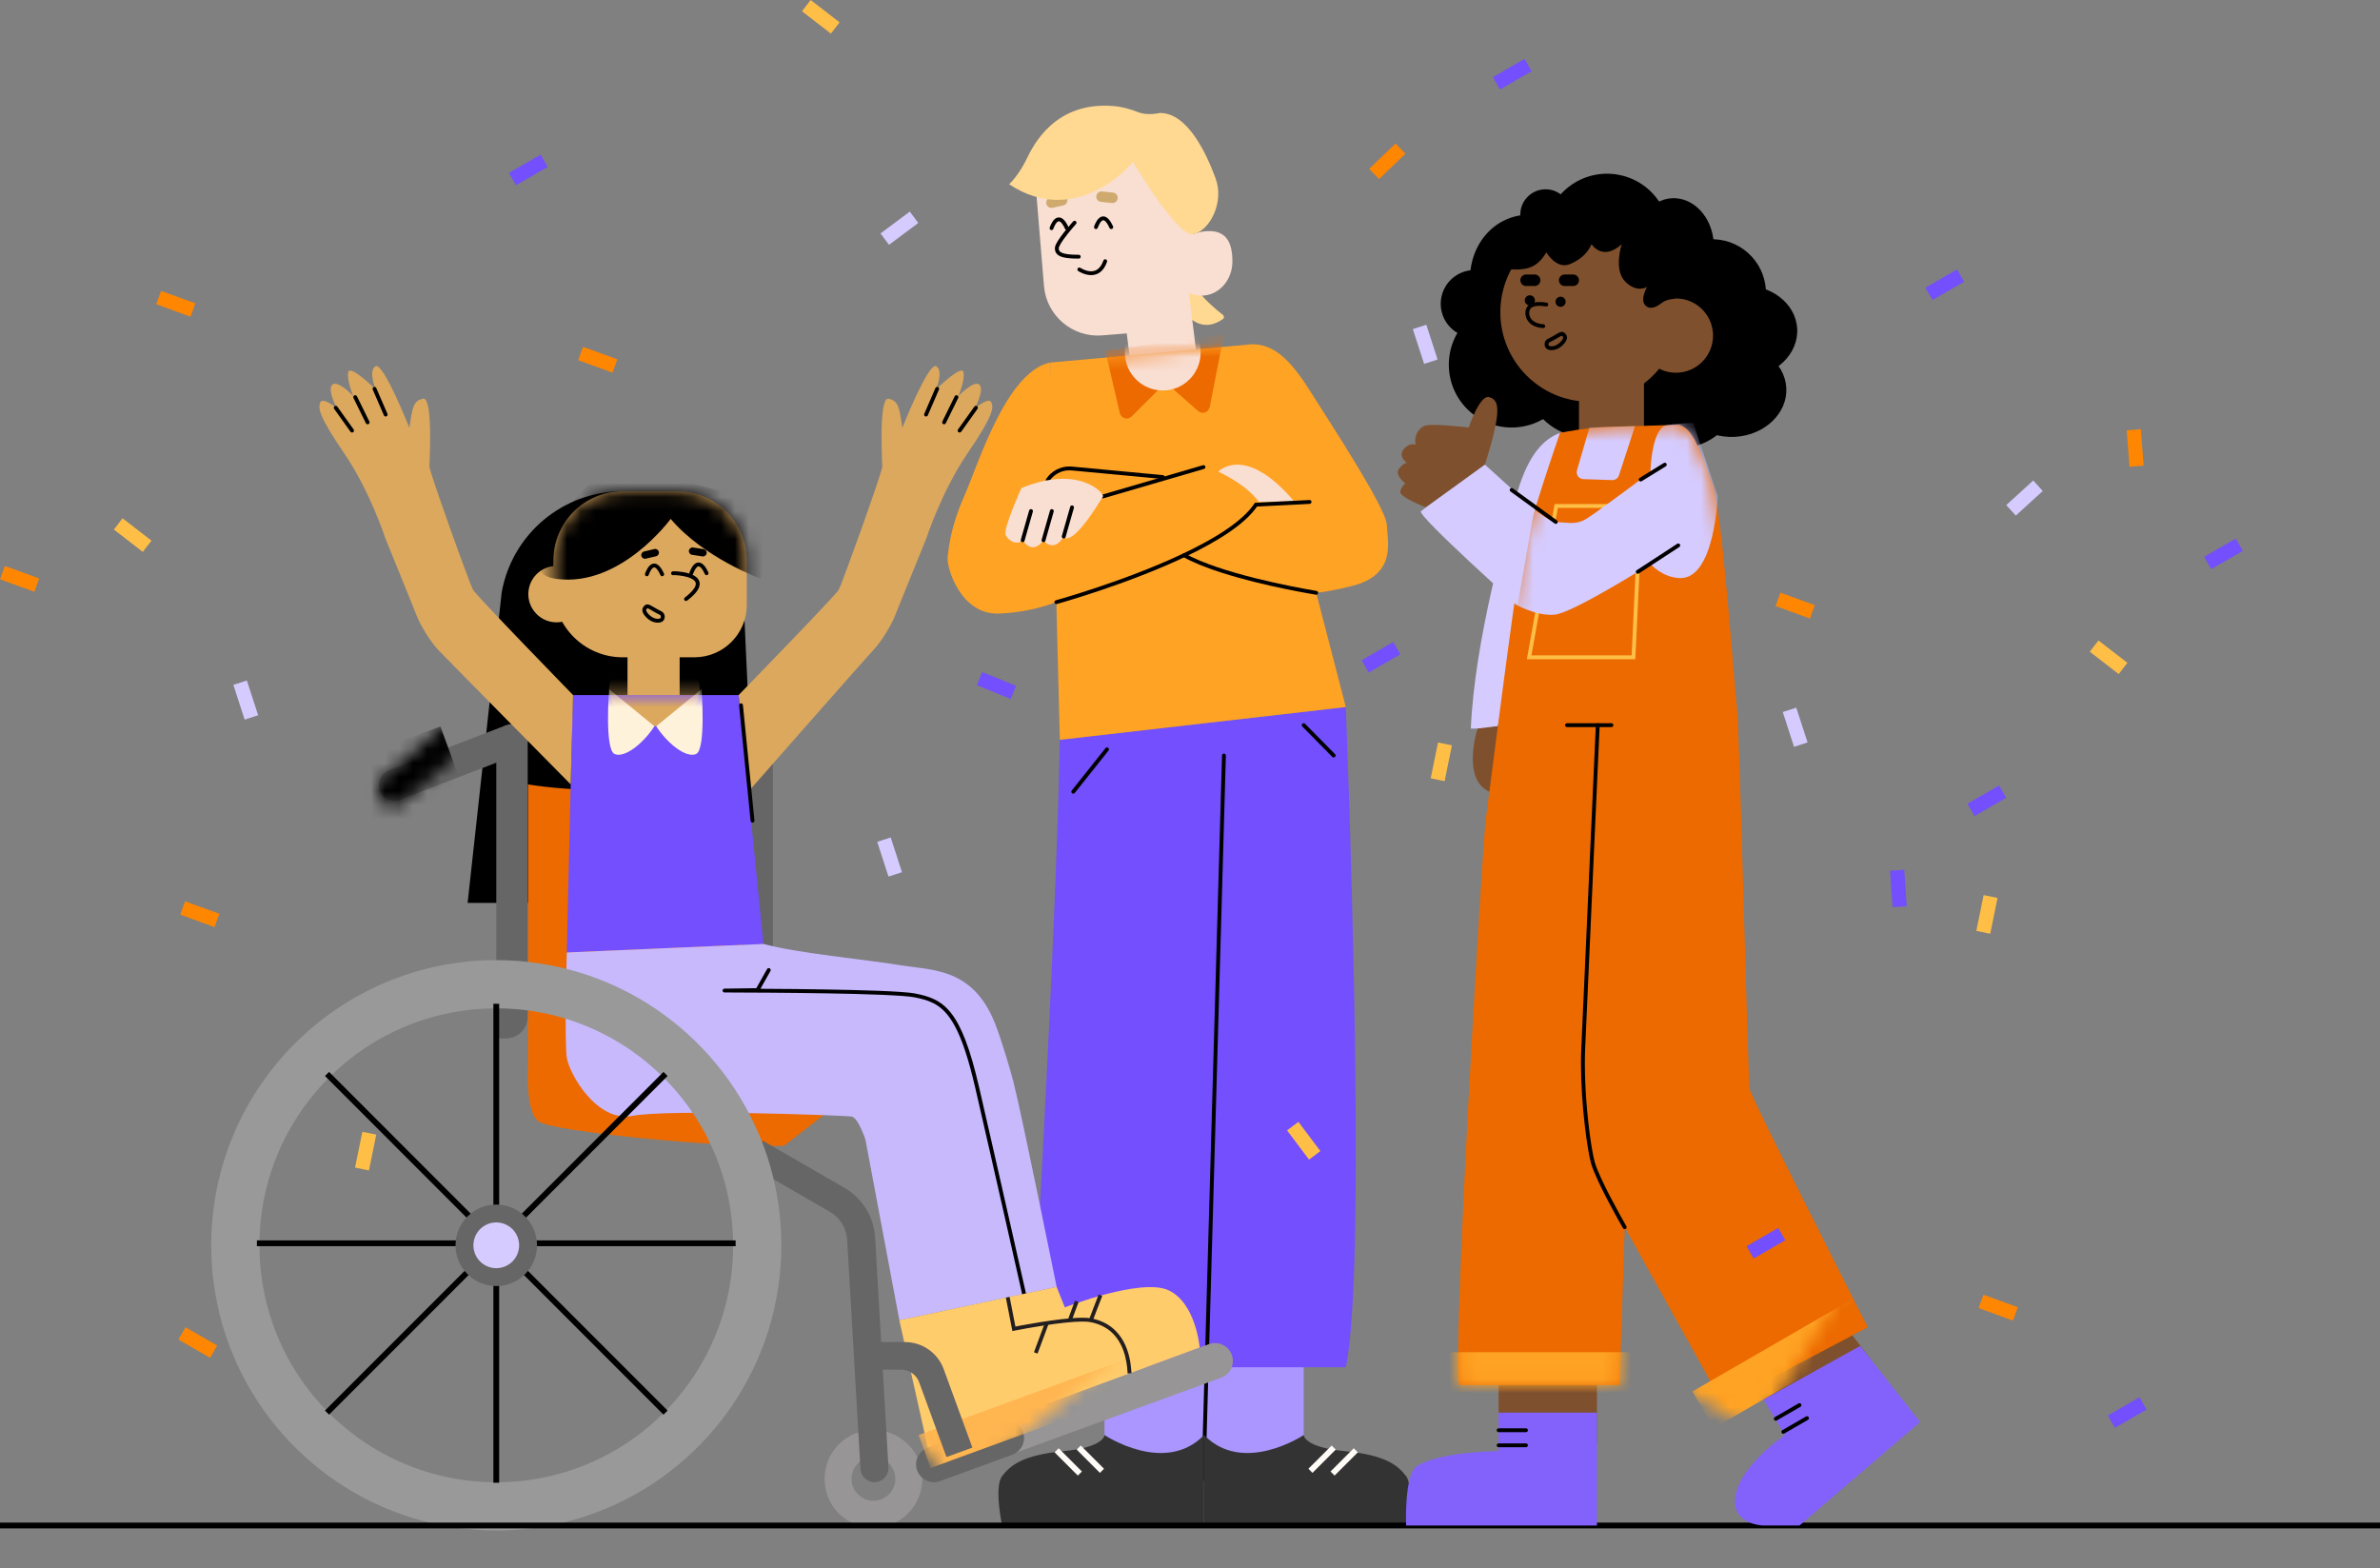 <svg width="170" height="112" viewBox="0 0 170 112" fill="none" xmlns="http://www.w3.org/2000/svg">
<rect x="0" y="0" width="170" height="112" fill="#808080" stroke="none"/>
<path d="M117.389 20.516C119.397 19.08 119.862 16.288 118.427 14.279C116.992 12.27 114.201 11.805 112.193 13.241C110.185 14.677 109.72 17.469 111.155 19.478C112.59 21.487 115.381 21.951 117.389 20.516Z" fill="black"/>
<path d="M112.199 15.223C112.256 16.218 111.496 17.07 110.5 17.127C109.506 17.183 108.653 16.423 108.597 15.427C108.54 14.432 109.3 13.579 110.296 13.523C111.29 13.468 112.143 14.228 112.199 15.223Z" fill="black"/>
<path d="M111.396 25.072C113.727 24.18 114.807 21.338 113.808 18.722C112.809 16.107 110.109 14.709 107.778 15.6C105.447 16.491 104.367 19.333 105.366 21.949C106.365 24.564 109.064 25.963 111.396 25.072Z" fill="black"/>
<path d="M107.408 22.907C108.075 21.754 107.681 20.278 106.529 19.611C105.376 18.944 103.901 19.338 103.234 20.491C102.567 21.644 102.96 23.12 104.113 23.787C105.266 24.454 106.741 24.061 107.408 22.907Z" fill="black"/>
<path d="M107.975 30.535C110.453 30.535 112.462 28.525 112.462 26.046C112.462 23.567 110.453 21.558 107.975 21.558C105.497 21.558 103.488 23.567 103.488 26.046C103.488 28.525 105.497 30.535 107.975 30.535Z" fill="black"/>
<path d="M117.854 27.226C118.113 24.761 116.324 22.553 113.86 22.294C111.396 22.035 109.188 23.824 108.929 26.289C108.671 28.755 110.459 30.963 112.923 31.222C115.388 31.481 117.595 29.692 117.854 27.226Z" fill="black"/>
<path d="M123.231 30.528C124.881 28.679 124.72 25.841 122.872 24.19C121.023 22.539 118.187 22.7 116.536 24.549C114.886 26.398 115.046 29.236 116.895 30.887C118.744 32.538 121.58 32.377 123.231 30.528Z" fill="black"/>
<path d="M119.795 20.877C121.344 20.789 122.514 19.214 122.409 17.358C122.304 15.503 120.963 14.071 119.414 14.159C117.865 14.246 116.694 15.822 116.799 17.677C116.904 19.532 118.245 20.965 119.795 20.877Z" fill="black"/>
<path d="M126.136 20.718C126.016 18.597 124.198 16.974 122.077 17.094C119.956 17.213 118.334 19.032 118.453 21.154C118.573 23.276 120.391 24.899 122.512 24.779C124.633 24.659 126.255 22.84 126.136 20.718Z" fill="black"/>
<path d="M124.717 26.979C126.837 26.859 128.473 25.289 128.371 23.473C128.268 21.656 126.465 20.281 124.344 20.401C122.223 20.522 120.587 22.092 120.69 23.908C120.793 25.724 122.596 27.099 124.717 26.979Z" fill="black"/>
<path d="M123.938 31.202C126.059 31.081 127.695 29.511 127.592 27.695C127.489 25.878 125.686 24.503 123.565 24.624C121.444 24.744 119.809 26.314 119.911 28.131C120.014 29.947 121.817 31.322 123.938 31.202Z" fill="black"/>
<path d="M93.122 91.169H78.894V104.07H93.122V91.169Z" fill="#AB95FE"/>
<path d="M75.704 52.841L96.129 50.5C96.129 50.5 97.732 90.291 96.129 97.656H73.644C73.644 97.656 75.428 67.354 75.704 52.841Z" fill="#734FFD"/>
<path d="M87.287 53.96L85.824 105.627C85.822 105.703 85.882 105.766 85.958 105.769C86.034 105.772 86.097 105.711 86.1 105.635L87.562 53.968C87.565 53.893 87.504 53.829 87.429 53.827C87.353 53.824 87.288 53.884 87.287 53.96Z" fill="black"/>
<path d="M84.2 21.726C84.2 21.726 85.409 24.151 87.348 22.79C87.448 22.719 87.451 22.572 87.355 22.496C86.9 22.137 85.759 21.194 85.489 20.58C85.016 19.505 84.2 21.726 84.2 21.726Z" fill="#FFD991"/>
<path d="M81.564 23.721L78.738 23.955C76.611 24.131 74.744 22.549 74.569 20.421L73.913 12.487C73.737 10.36 75.319 8.491 77.446 8.316L80.272 8.082C82.398 7.906 85.314 9.275 85.489 11.402L85.096 19.55C85.271 21.678 83.69 23.545 81.564 23.721Z" fill="#F9DED2"/>
<path d="M88.03 18.674C88.03 20.023 87.044 21.117 85.828 21.117C84.612 21.117 83.626 20.023 83.626 18.674C83.626 17.326 85.157 16.504 86.374 16.504C87.591 16.504 88.03 17.326 88.03 18.674Z" fill="#F9DED2"/>
<path d="M75.954 14.667L75.188 14.842C74.987 14.887 74.786 14.762 74.741 14.561C74.695 14.36 74.821 14.159 75.022 14.113L75.787 13.938C75.989 13.893 76.19 14.018 76.235 14.219C76.281 14.421 76.155 14.62 75.954 14.667Z" fill="#CEAA6F"/>
<path d="M81.284 8.008C80.734 7.795 80.165 7.629 79.577 7.578C75.38 7.212 73.821 10.332 73.321 11.374C72.771 12.519 72.084 13.161 72.084 13.161C76.846 16.323 80.785 11.786 80.923 11.557C80.923 11.557 84.089 16.943 85.231 16.724C86.372 16.505 87.471 14.489 86.831 12.748C86.189 11.006 84.847 8.069 82.859 8.069C82.098 8.223 81.588 8.127 81.284 8.008Z" fill="#FFD991"/>
<path d="M79.425 14.5L78.643 14.42C78.437 14.399 78.287 14.215 78.309 14.009C78.33 13.804 78.514 13.654 78.72 13.676L79.502 13.756C79.707 13.777 79.857 13.961 79.835 14.166C79.813 14.372 79.63 14.521 79.425 14.5Z" fill="#CEAA6F"/>
<path d="M75.242 16.338L75.243 16.333C75.253 16.304 75.305 16.155 75.385 16.024C75.425 15.958 75.472 15.897 75.517 15.859C75.564 15.819 75.601 15.805 75.634 15.805C75.652 15.805 75.673 15.809 75.701 15.823C75.742 15.844 75.798 15.889 75.863 15.975C75.929 16.06 76.002 16.184 76.079 16.355C76.111 16.424 76.192 16.454 76.261 16.422C76.33 16.391 76.36 16.309 76.329 16.241C76.217 15.995 76.109 15.826 75.997 15.71C75.94 15.652 75.882 15.608 75.822 15.576C75.761 15.546 75.696 15.53 75.633 15.53C75.505 15.53 75.4 15.591 75.322 15.665C75.202 15.775 75.122 15.921 75.066 16.039C75.009 16.158 74.98 16.252 74.979 16.256C74.955 16.329 74.995 16.406 75.068 16.429C75.141 16.453 75.219 16.411 75.242 16.338Z" fill="black"/>
<path d="M78.414 16.264L78.416 16.259C78.425 16.23 78.478 16.081 78.558 15.95C78.597 15.884 78.644 15.823 78.69 15.785C78.737 15.745 78.774 15.731 78.807 15.731C78.825 15.731 78.845 15.735 78.873 15.749C78.914 15.77 78.971 15.815 79.035 15.901C79.102 15.986 79.174 16.11 79.252 16.281C79.283 16.35 79.365 16.38 79.433 16.348C79.502 16.317 79.533 16.235 79.501 16.166C79.389 15.921 79.282 15.752 79.169 15.636C79.112 15.578 79.055 15.534 78.994 15.502C78.933 15.472 78.869 15.456 78.805 15.456C78.677 15.456 78.573 15.518 78.494 15.591C78.374 15.701 78.294 15.847 78.238 15.965C78.181 16.084 78.153 16.177 78.151 16.182C78.128 16.255 78.168 16.332 78.241 16.355C78.314 16.379 78.391 16.336 78.414 16.264Z" fill="black"/>
<path d="M76.654 15.815C76.652 15.817 76.337 16.168 76.017 16.573C75.858 16.776 75.697 16.992 75.574 17.188C75.512 17.285 75.46 17.379 75.42 17.465C75.381 17.551 75.352 17.63 75.35 17.714V17.74C75.35 17.857 75.376 17.976 75.445 18.078C75.496 18.153 75.569 18.217 75.658 18.268C75.793 18.343 75.967 18.392 76.194 18.425C76.421 18.458 76.703 18.473 77.055 18.473C77.13 18.473 77.192 18.411 77.192 18.335C77.192 18.259 77.13 18.198 77.055 18.198C76.445 18.199 76.063 18.145 75.861 18.06C75.759 18.017 75.704 17.97 75.672 17.923C75.64 17.876 75.625 17.821 75.625 17.74V17.722C75.625 17.704 75.639 17.648 75.671 17.579C75.726 17.458 75.829 17.292 75.951 17.119C76.136 16.858 76.363 16.577 76.544 16.362C76.635 16.255 76.713 16.164 76.769 16.099C76.797 16.067 76.82 16.041 76.836 16.025C76.851 16.007 76.859 15.999 76.859 15.999C76.91 15.942 76.906 15.855 76.849 15.804C76.793 15.753 76.705 15.759 76.654 15.815Z" fill="black"/>
<path d="M77.018 19.361C77.024 19.363 77.129 19.435 77.295 19.507C77.462 19.578 77.688 19.651 77.938 19.651C78.145 19.651 78.371 19.598 78.573 19.447C78.776 19.297 78.951 19.055 79.073 18.699C79.098 18.628 79.061 18.549 78.988 18.524C78.915 18.5 78.838 18.537 78.813 18.61C78.701 18.928 78.558 19.117 78.409 19.227C78.261 19.337 78.101 19.376 77.938 19.377C77.744 19.377 77.549 19.317 77.405 19.255C77.334 19.223 77.275 19.192 77.233 19.169C77.213 19.158 77.197 19.148 77.186 19.142L77.175 19.135L77.173 19.133C77.109 19.09 77.024 19.107 76.981 19.17C76.939 19.234 76.955 19.318 77.018 19.361Z" fill="black"/>
<path d="M83.497 28.707C82.192 28.871 81 27.947 80.837 26.641L80.157 21.236C79.994 19.93 80.918 18.738 82.223 18.574C83.529 18.41 84.72 19.334 84.884 20.641L85.563 26.046C85.727 27.352 84.803 28.543 83.497 28.707Z" fill="#F9DED2"/>
<path d="M96.129 50.501L75.703 52.842L75.016 25.897L89.411 24.588L96.129 50.501Z" fill="#FFA324"/>
<mask id="mask0_1639_69327" style="mask-type:luminance" maskUnits="userSpaceOnUse" x="75" y="24" width="22" height="29">
<path d="M96.129 50.501L75.704 52.841L75.017 25.897L89.411 24.588L96.129 50.501Z" fill="white"/>
</mask>
<g mask="url(#mask0_1639_69327)">
<path d="M78.945 25.037L79.986 29.5C80.077 29.887 80.556 30.024 80.837 29.743L83.261 27.319L85.576 29.356C85.869 29.615 86.332 29.457 86.408 29.074L87.426 23.884L78.945 25.037Z" fill="#EC6A00"/>
</g>
<mask id="mask1_1639_69327" style="mask-type:luminance" maskUnits="userSpaceOnUse" x="75" y="24" width="22" height="29">
<path d="M96.129 50.501L75.704 52.841L75.017 25.897L89.411 24.588L96.129 50.501Z" fill="white"/>
</mask>
<g mask="url(#mask1_1639_69327)">
<path d="M83.054 27.891C84.548 27.891 85.759 26.679 85.759 25.185C85.759 23.69 84.548 22.479 83.054 22.479C81.56 22.479 80.349 23.69 80.349 25.185C80.349 26.679 81.56 27.891 83.054 27.891Z" fill="#F9DED2"/>
</g>
<path d="M75.016 25.896C71.855 26.538 69.841 33.273 68.879 35.426C67.918 37.58 67.78 39.045 67.688 39.778C67.596 40.511 68.604 43.928 71.351 43.824C74.099 43.719 75.977 42.787 75.977 42.787L75.016 25.896Z" fill="#FFA324"/>
<path d="M89.411 24.587C91.137 24.567 92.328 25.941 93.656 28.049C94.983 30.157 99.014 36.296 99.06 37.486C99.105 38.678 99.793 41.06 96.541 41.862C93.289 42.664 92.968 42.298 92.557 42.16C92.145 42.023 89.411 24.587 89.411 24.587Z" fill="#FFA324"/>
<path d="M87.022 33.687C87.022 33.687 88.801 31.762 92.145 35.474L92.408 35.795L89.923 35.852C89.923 35.851 89.226 34.739 87.022 33.687Z" fill="#F9DED2"/>
<path d="M74.948 34.375C75.265 33.886 75.808 33.594 76.383 33.594C76.437 33.594 76.49 33.597 76.543 33.601L83.041 34.21C83.117 34.217 83.184 34.161 83.191 34.086C83.198 34.01 83.143 33.943 83.067 33.936L76.569 33.327C76.507 33.321 76.445 33.318 76.383 33.318C75.714 33.318 75.085 33.656 74.717 34.225C74.676 34.288 74.694 34.374 74.758 34.415C74.823 34.456 74.907 34.44 74.948 34.375Z" fill="black"/>
<path d="M85.924 33.229L78.748 35.324C78.675 35.345 78.634 35.422 78.655 35.495C78.675 35.568 78.752 35.609 78.826 35.589L86.001 33.493C86.074 33.473 86.115 33.395 86.094 33.322C86.074 33.249 85.997 33.208 85.924 33.229Z" fill="black"/>
<path d="M94.035 42.206C94.035 42.206 93.934 42.19 93.751 42.158C93.112 42.048 91.471 41.749 89.669 41.298C87.869 40.849 85.907 40.244 84.642 39.537C84.576 39.5 84.492 39.524 84.455 39.591C84.418 39.659 84.441 39.741 84.509 39.779C85.258 40.196 86.222 40.572 87.249 40.901C90.332 41.892 93.988 42.476 93.991 42.477C94.067 42.49 94.137 42.439 94.149 42.363C94.162 42.289 94.111 42.217 94.035 42.206Z" fill="black"/>
<path d="M93.527 35.713C93.527 35.713 93.504 35.714 93.471 35.717C93.221 35.732 92.279 35.779 91.401 35.823C90.961 35.845 90.538 35.866 90.225 35.882C89.91 35.898 89.708 35.909 89.707 35.909L89.638 35.911L89.599 35.969C89.185 36.593 88.477 37.222 87.59 37.824C86.704 38.426 85.64 39.002 84.516 39.535C82.443 40.519 80.167 41.355 78.409 41.944C77.531 42.239 76.782 42.472 76.253 42.632C75.988 42.712 75.779 42.773 75.636 42.814C75.493 42.855 75.415 42.876 75.415 42.876C75.343 42.897 75.3 42.972 75.319 43.045C75.338 43.118 75.415 43.161 75.489 43.142C75.493 43.14 80.46 41.763 84.634 39.783C85.766 39.245 86.841 38.664 87.744 38.051C88.648 37.438 89.38 36.794 89.828 36.122L89.714 36.046L89.72 36.184C89.72 36.184 90.649 36.139 91.591 36.09C92.062 36.067 92.537 36.042 92.9 36.024C93.082 36.015 93.236 36.006 93.349 36.001C93.406 35.998 93.451 35.995 93.486 35.993C93.52 35.99 93.539 35.99 93.553 35.989C93.629 35.98 93.684 35.913 93.677 35.838C93.67 35.761 93.603 35.706 93.527 35.713Z" fill="black"/>
<path d="M78.787 35.456C78.893 35.281 77.123 33.15 72.956 34.861C72.956 34.861 71.623 37.808 71.831 38.221C72.04 38.633 72.65 38.985 73.047 38.588C73.047 38.588 73.704 39.703 74.527 38.603C74.527 38.603 75.26 39.535 75.977 38.328C75.979 38.328 76.406 39.366 78.787 35.456Z" fill="#F9DED2"/>
<path d="M73.51 36.465L72.915 38.55C72.894 38.623 72.937 38.699 73.01 38.721C73.083 38.743 73.159 38.699 73.181 38.626L73.776 36.541C73.796 36.468 73.754 36.392 73.681 36.37C73.608 36.348 73.532 36.392 73.51 36.465Z" fill="black"/>
<path d="M74.999 36.465L74.404 38.55C74.383 38.623 74.426 38.699 74.499 38.721C74.572 38.743 74.647 38.699 74.669 38.626L75.264 36.541C75.285 36.468 75.242 36.392 75.169 36.37C75.096 36.348 75.019 36.392 74.999 36.465Z" fill="black"/>
<path d="M76.442 36.2L75.847 38.284C75.826 38.357 75.869 38.433 75.942 38.455C76.015 38.476 76.091 38.433 76.113 38.36L76.708 36.276C76.728 36.203 76.686 36.127 76.613 36.105C76.538 36.086 76.463 36.127 76.442 36.2Z" fill="black"/>
<path d="M71.581 108.961C71.581 108.961 70.986 106.212 71.581 105.432C72.176 104.654 73.062 103.926 75.977 103.648C78.893 103.37 78.893 102.5 78.893 102.5C78.893 102.5 83.213 105.387 86.006 102.5V108.961H71.581Z" fill="#333333"/>
<path d="M100.434 108.961C100.434 108.961 101.029 106.212 100.434 105.432C99.839 104.653 98.953 103.926 96.037 103.648C93.122 103.37 93.122 102.5 93.122 102.5C93.122 102.5 88.802 105.387 86.009 102.5V108.961H100.434Z" fill="#333333"/>
<path d="M75.329 103.735L76.988 105.395L77.281 105.103L75.621 103.443" fill="#FFFCF7"/>
<path d="M76.906 103.54L78.567 105.201L78.859 104.908L77.199 103.248" fill="#FFFCF7"/>
<path d="M96.696 103.443L95.035 105.103L95.327 105.395L96.988 103.735" fill="#FFFCF7"/>
<path d="M95.118 103.248L93.457 104.908L93.749 105.201L95.409 103.54" fill="#FFFCF7"/>
<path d="M93.022 51.89L95.164 54.06C95.218 54.114 95.305 54.115 95.358 54.061C95.412 54.008 95.413 53.921 95.36 53.867L93.218 51.697C93.164 51.643 93.078 51.642 93.024 51.696C92.97 51.749 92.97 51.836 93.022 51.89Z" fill="black"/>
<path d="M78.963 53.437L76.552 56.466C76.505 56.525 76.514 56.612 76.574 56.66C76.633 56.708 76.72 56.697 76.768 56.638L79.179 53.609C79.226 53.55 79.216 53.464 79.157 53.415C79.098 53.367 79.01 53.378 78.963 53.437Z" fill="black"/>
<path d="M33.401 64.489H54.102L52.988 40.113C52.86 37.303 50.545 35.092 47.734 35.092H44.458C40.214 35.092 36.583 38.134 35.835 42.311L33.401 64.489Z" fill="black"/>
<path d="M37.708 56.027V76.248C37.708 76.248 37.521 79.363 38.455 80.096C39.388 80.829 51.713 82.021 56.008 81.838L60.957 77.99C60.957 77.99 48.724 62.687 52.18 56.029C52.181 56.027 43.84 57.005 37.708 56.027Z" fill="#EC6A00"/>
<path d="M55.209 51.795H52.966V73.21H53.65C54.511 73.21 55.209 72.512 55.209 71.651V51.795Z" fill="#666666"/>
<path d="M49.604 46.948H44.475C41.743 46.948 39.528 44.732 39.528 41.999V40.041C39.528 37.307 41.743 35.092 44.475 35.092H48.395C51.127 35.092 53.342 37.307 53.342 40.041V43.21C53.34 45.274 51.667 46.948 49.604 46.948Z" fill="#DBA85E"/>
<path d="M46.684 52.76C45.655 52.76 44.822 51.926 44.822 50.897V46.316C44.822 45.287 45.655 44.454 46.684 44.454C47.712 44.454 48.546 45.287 48.546 46.316V50.897C48.546 51.926 47.712 52.76 46.684 52.76Z" fill="#DBA85E"/>
<path d="M54.531 67.423L40.486 68.033L40.913 49.646H52.759L54.531 67.423Z" fill="#734FFD"/>
<path d="M52.76 49.645C52.76 49.645 59.66 42.56 59.905 42.131C60.148 41.704 63.019 33.701 63.019 33.334C63.019 32.968 62.743 28.325 63.477 28.478C64.21 28.631 64.24 29.18 64.454 30.555C64.454 30.555 66.316 25.852 66.865 26.158C67.415 26.463 66.865 27.807 66.865 27.807C66.865 27.807 68.697 26.005 68.819 26.585C68.942 27.165 68.453 28.294 68.453 28.294C68.453 28.294 69.552 27.134 69.949 27.469C70.345 27.805 69.643 29.149 69.643 29.149C69.643 29.149 70.619 28.355 70.802 28.722C70.986 29.088 70.986 29.638 69.124 32.356C67.262 35.074 66.163 38.465 66.163 38.465C66.163 38.465 64.025 43.718 63.872 44.115C63.719 44.512 63.017 45.764 62.407 46.406C61.797 47.048 53.447 56.551 53.447 56.551L52.76 49.645Z" fill="#DBA85E"/>
<path d="M67.558 30.227L68.443 28.425C68.476 28.356 68.449 28.275 68.38 28.241C68.311 28.207 68.23 28.235 68.195 28.304L67.31 30.106C67.277 30.175 67.304 30.256 67.373 30.291C67.441 30.324 67.523 30.296 67.558 30.227Z" fill="black"/>
<path d="M66.271 29.667L67.069 27.824C67.099 27.753 67.067 27.672 66.997 27.643C66.927 27.614 66.846 27.645 66.817 27.715L66.019 29.558C65.989 29.629 66.021 29.71 66.091 29.739C66.161 29.768 66.241 29.737 66.271 29.667Z" fill="black"/>
<path d="M68.655 30.836L69.823 29.203C69.867 29.142 69.853 29.056 69.791 29.011C69.729 28.966 69.644 28.98 69.598 29.042L68.43 30.675C68.386 30.737 68.4 30.822 68.462 30.868C68.526 30.912 68.611 30.898 68.655 30.836Z" fill="black"/>
<mask id="mask2_1639_69327" style="mask-type:luminance" maskUnits="userSpaceOnUse" x="40" y="49" width="15" height="20">
<path d="M54.528 67.42L40.485 68.03L40.912 49.643H52.758L54.528 67.42Z" fill="white"/>
</mask>
<g mask="url(#mask2_1639_69327)">
<path d="M46.743 51.872C48.531 51.872 49.98 50.686 49.98 49.223C49.98 47.76 48.531 46.574 46.743 46.574C44.956 46.574 43.507 47.76 43.507 49.223C43.507 50.686 44.956 51.872 46.743 51.872Z" fill="#DBA85E"/>
</g>
<path d="M40.486 68.032C40.486 68.032 40.303 74.385 40.486 75.546C40.669 76.706 42.623 80.189 45.188 79.7C47.752 79.211 60.331 79.671 60.82 79.747C61.309 79.823 61.82 81.411 61.82 81.411L64.24 94.3L75.475 91.918C75.475 91.918 72.967 79.511 72.391 77.288C72.207 76.573 71.57 74.348 71.058 73.066C69.48 69.124 66.599 69.313 64.324 68.943C61.624 68.503 57.087 68.106 54.53 67.422L40.486 68.032Z" fill="#C8B9FD"/>
<path d="M72.612 96.608L73.275 94.821L73.016 94.724L72.353 96.511" fill="#231F20"/>
<mask id="mask3_1639_69327" style="mask-type:luminance" maskUnits="userSpaceOnUse" x="40" y="49" width="15" height="20">
<path d="M54.528 67.42L40.485 68.03L40.912 49.643H52.758L54.528 67.42Z" fill="white"/>
</mask>
<g mask="url(#mask3_1639_69327)">
<path d="M43.507 49.224C43.507 49.224 43.171 53.554 43.903 53.858C44.636 54.164 45.98 53.065 46.743 51.873" fill="#FFF2DA"/>
</g>
<mask id="mask4_1639_69327" style="mask-type:luminance" maskUnits="userSpaceOnUse" x="40" y="49" width="15" height="20">
<path d="M54.528 67.42L40.485 68.03L40.912 49.643H52.758L54.528 67.42Z" fill="white"/>
</mask>
<g mask="url(#mask4_1639_69327)">
<path d="M50.111 49.224C50.111 49.224 50.447 53.554 49.714 53.858C48.982 54.164 47.638 53.065 46.874 51.873" fill="#FFF2DA"/>
</g>
<path d="M39.753 44.451C40.865 44.451 41.767 43.548 41.767 42.435C41.767 41.322 40.865 40.42 39.753 40.42C38.64 40.42 37.738 41.322 37.738 42.435C37.738 43.548 38.64 44.451 39.753 44.451Z" fill="#DBA85E"/>
<mask id="mask5_1639_69327" style="mask-type:luminance" maskUnits="userSpaceOnUse" x="39" y="35" width="15" height="12">
<path d="M49.605 46.952H44.476C41.744 46.952 39.529 44.736 39.529 42.003V40.045C39.529 37.311 41.744 35.096 44.476 35.096H48.396C51.128 35.096 53.343 37.311 53.343 40.045V43.214C53.341 45.278 51.668 46.952 49.605 46.952Z" fill="white"/>
</mask>
<g mask="url(#mask5_1639_69327)">
<path d="M47.906 37.063C47.906 37.063 44.333 41.961 39.753 41.349C35.174 40.739 43.662 33.031 43.662 33.031L54.93 35.962L54.371 41.348C54.37 41.351 50.288 39.874 47.906 37.063Z" fill="black"/>
</g>
<path d="M37.693 52.76H35.449V74.175H36.134C36.994 74.175 37.693 73.477 37.693 72.616V52.76Z" fill="#666666"/>
<path d="M37.617 52.438C37.84 53.016 37.552 53.665 36.974 53.889C36.395 54.112 35.747 53.824 35.524 53.245C35.301 52.666 35.589 52.017 36.167 51.794C36.745 51.571 37.394 51.859 37.617 52.438Z" fill="#666666"/>
<path d="M64.916 105.631H63.952C63.952 105.85 63.908 106.052 63.829 106.239C63.711 106.519 63.513 106.759 63.262 106.928C63.011 107.096 62.715 107.194 62.389 107.194C62.17 107.194 61.967 107.15 61.78 107.072C61.5 106.953 61.261 106.755 61.091 106.504C60.923 106.253 60.825 105.957 60.825 105.631C60.825 105.411 60.87 105.209 60.948 105.022C61.067 104.742 61.265 104.502 61.516 104.333C61.766 104.165 62.062 104.067 62.389 104.067C62.608 104.067 62.81 104.111 62.997 104.189C63.277 104.308 63.517 104.506 63.686 104.757C63.854 105.008 63.952 105.304 63.952 105.631H64.916H65.88C65.88 105.151 65.782 104.69 65.606 104.271C65.34 103.642 64.899 103.112 64.341 102.735C63.785 102.358 63.109 102.137 62.389 102.138C61.909 102.138 61.448 102.236 61.029 102.412C60.401 102.678 59.871 103.119 59.494 103.677C59.118 104.233 58.896 104.91 58.898 105.631C58.898 106.11 58.995 106.572 59.172 106.99C59.437 107.619 59.878 108.149 60.436 108.527C60.992 108.903 61.668 109.124 62.389 109.123C62.868 109.123 63.329 109.025 63.748 108.849C64.376 108.583 64.906 108.142 65.284 107.584C65.659 107.028 65.881 106.351 65.88 105.631H64.916Z" fill="#979595"/>
<path d="M27.135 56.479C27.358 57.058 28.007 57.346 28.586 57.122L36.973 53.889L36.166 51.795L27.779 55.028C27.201 55.252 26.912 55.9 27.135 56.479Z" fill="#666666"/>
<path d="M62.521 105.865C61.968 105.896 61.495 105.475 61.463 104.924L60.511 88.557C60.463 87.725 59.999 86.972 59.277 86.555L53.477 83.205L54.478 81.47L60.297 84.831L60.323 84.846C61.601 85.584 62.423 86.918 62.508 88.392L62.51 88.422L63.461 104.808C63.493 105.359 63.072 105.833 62.521 105.865Z" fill="#666666"/>
<mask id="mask6_1639_69327" style="mask-type:luminance" maskUnits="userSpaceOnUse" x="26" y="49" width="10" height="9">
<path d="M27.234 57.179C27.642 57.646 28.35 57.694 28.817 57.285L35.587 51.369L34.111 49.678L27.341 55.595C26.876 56.004 26.827 56.714 27.234 57.179Z" fill="white"/>
</mask>
<g mask="url(#mask6_1639_69327)">
<path d="M31.458 51.888L24.446 54.45L26.913 61.206L33.925 58.644L31.458 51.888Z" fill="black"/>
</g>
<path d="M54.088 88.948H52.367C52.367 91.29 51.893 93.511 51.038 95.535C49.756 98.57 47.607 101.157 44.907 102.983C42.205 104.808 38.958 105.872 35.449 105.872C33.108 105.872 30.888 105.398 28.865 104.542C25.831 103.26 23.245 101.11 21.42 98.409C19.595 95.706 18.532 92.458 18.532 88.948C18.532 86.606 19.006 84.385 19.861 82.361C21.143 79.325 23.291 76.738 25.992 74.912C28.694 73.087 31.94 72.023 35.449 72.023C37.791 72.023 40.011 72.497 42.034 73.353C45.068 74.636 47.654 76.785 49.479 79.487C51.304 82.19 52.367 85.437 52.367 88.948H54.088H55.81C55.81 86.14 55.24 83.456 54.209 81.019C52.663 77.361 50.083 74.254 46.835 72.058C43.587 69.862 39.661 68.578 35.449 68.578C32.643 68.578 29.96 69.148 27.523 70.179C23.867 71.726 20.762 74.306 18.566 77.556C16.371 80.805 15.087 84.733 15.087 88.946C15.087 91.754 15.658 94.438 16.688 96.875C18.234 100.533 20.814 103.64 24.063 105.836C27.31 108.032 31.236 109.316 35.448 109.316C38.255 109.316 40.937 108.746 43.374 107.715C47.03 106.168 50.136 103.588 52.331 100.337C54.526 97.089 55.81 93.161 55.81 88.948H54.088Z" fill="#999999"/>
<path d="M40.934 49.645C40.934 49.645 34.034 42.56 33.789 42.131C33.545 41.704 30.675 33.701 30.675 33.334C30.675 32.968 30.95 28.325 30.216 28.478C29.484 28.631 29.453 29.18 29.24 30.555C29.24 30.555 27.378 25.852 26.828 26.158C26.279 26.463 26.828 27.807 26.828 27.807C26.828 27.807 24.997 26.005 24.874 26.585C24.752 27.165 25.241 28.294 25.241 28.294C25.241 28.294 24.142 27.134 23.745 27.469C23.348 27.805 24.051 29.149 24.051 29.149C24.051 29.149 23.074 28.355 22.891 28.722C22.708 29.088 22.708 29.638 24.57 32.356C26.432 35.074 27.531 38.465 27.531 38.465C27.531 38.465 29.668 43.718 29.821 44.115C29.974 44.512 30.676 45.764 31.286 46.406C31.896 47.048 40.766 56.027 40.766 56.027L40.934 49.645Z" fill="#DBA85E"/>
<path d="M35.654 105.906V71.697H35.241V105.906" fill="black"/>
<path d="M18.35 89.009H52.545V88.596H18.35" fill="black"/>
<path d="M23.213 76.854L47.392 101.043L47.684 100.751L23.505 76.561" fill="black"/>
<path d="M47.392 76.561L23.213 100.751L23.505 101.043L47.684 76.854" fill="black"/>
<path d="M26.382 30.106L25.496 28.304C25.463 28.235 25.381 28.207 25.312 28.241C25.243 28.274 25.215 28.356 25.248 28.425L26.134 30.227C26.167 30.296 26.25 30.324 26.318 30.291C26.387 30.258 26.416 30.175 26.382 30.106Z" fill="black"/>
<path d="M27.674 29.559L26.876 27.715C26.846 27.645 26.765 27.613 26.696 27.644C26.626 27.674 26.594 27.755 26.624 27.824L27.422 29.668C27.452 29.738 27.533 29.77 27.602 29.739C27.671 29.709 27.704 29.629 27.674 29.559Z" fill="black"/>
<path d="M25.261 30.675L24.093 29.042C24.049 28.98 23.962 28.966 23.9 29.011C23.838 29.055 23.824 29.142 23.869 29.203L25.036 30.836C25.08 30.898 25.167 30.912 25.229 30.868C25.29 30.824 25.305 30.737 25.261 30.675Z" fill="black"/>
<path d="M37.669 88.948H36.981C36.981 89.374 36.81 89.752 36.532 90.032C36.252 90.31 35.874 90.481 35.448 90.481C35.023 90.481 34.644 90.31 34.364 90.032C34.086 89.752 33.915 89.374 33.915 88.948C33.915 88.522 34.086 88.143 34.364 87.864C34.644 87.585 35.023 87.414 35.448 87.414C35.874 87.414 36.252 87.585 36.532 87.864C36.81 88.143 36.981 88.522 36.981 88.948H37.669H38.358C38.358 88.146 38.032 87.414 37.506 86.889C36.981 86.365 36.25 86.037 35.448 86.037C34.647 86.037 33.915 86.363 33.391 86.889C32.866 87.414 32.538 88.146 32.538 88.948C32.538 89.75 32.864 90.481 33.391 91.006C33.915 91.531 34.647 91.859 35.448 91.859C36.25 91.859 36.981 91.532 37.506 91.006C38.03 90.481 38.358 89.75 38.358 88.948H37.669Z" fill="#666666"/>
<path d="M35.448 90.581C36.35 90.581 37.081 89.849 37.081 88.947C37.081 88.045 36.35 87.313 35.448 87.313C34.546 87.313 33.815 88.045 33.815 88.947C33.815 89.849 34.546 90.581 35.448 90.581Z" fill="#D5CBFE"/>
<path d="M52.792 50.387L53.613 58.631C53.62 58.707 53.687 58.762 53.763 58.755C53.839 58.748 53.894 58.681 53.887 58.605L53.066 50.36C53.059 50.285 52.992 50.23 52.916 50.236C52.84 50.243 52.785 50.311 52.792 50.387Z" fill="black"/>
<path d="M54.791 69.216L54.024 70.582L51.749 70.614C51.673 70.615 51.613 70.677 51.613 70.753C51.613 70.828 51.675 70.889 51.751 70.889C51.751 70.889 51.935 70.889 52.261 70.89C53.404 70.893 56.288 70.904 59.076 70.951C60.47 70.975 61.84 71.007 62.957 71.054C63.514 71.078 64.01 71.104 64.411 71.133C64.812 71.162 65.123 71.196 65.303 71.231C65.798 71.327 66.233 71.437 66.627 71.632C67.218 71.921 67.727 72.394 68.222 73.321C68.715 74.248 69.182 75.629 69.661 77.701C70.301 80.473 71.14 84.158 71.818 87.151C72.156 88.647 72.455 89.969 72.669 90.919C72.776 91.393 72.862 91.774 72.921 92.036C72.98 92.298 73.012 92.441 73.012 92.442C73.028 92.517 73.103 92.564 73.177 92.547C73.251 92.531 73.298 92.456 73.282 92.382C73.282 92.382 71.213 83.183 69.931 77.639C69.288 74.86 68.668 73.297 67.938 72.365C67.573 71.899 67.178 71.593 66.75 71.384C66.32 71.174 65.86 71.058 65.357 70.961C65.124 70.915 64.747 70.878 64.253 70.845C62.527 70.729 59.405 70.673 56.71 70.642C54.016 70.614 51.752 70.614 51.752 70.614V70.751L51.753 70.889L54.108 70.857C54.158 70.857 54.202 70.83 54.227 70.787L55.032 69.353C55.07 69.287 55.046 69.203 54.98 69.165C54.914 69.128 54.828 69.15 54.791 69.216Z" fill="black"/>
<path d="M46.338 41.061L46.34 41.056C46.349 41.027 46.401 40.878 46.481 40.747C46.521 40.681 46.568 40.62 46.614 40.582C46.66 40.542 46.697 40.528 46.731 40.528C46.748 40.528 46.769 40.532 46.797 40.546C46.838 40.567 46.895 40.612 46.959 40.698C47.025 40.783 47.098 40.907 47.175 41.078C47.207 41.147 47.288 41.177 47.357 41.145C47.426 41.114 47.456 41.032 47.425 40.964C47.313 40.718 47.206 40.549 47.093 40.433C47.036 40.375 46.978 40.331 46.918 40.3C46.857 40.269 46.793 40.253 46.729 40.253C46.601 40.253 46.496 40.315 46.418 40.388C46.298 40.498 46.218 40.644 46.162 40.763C46.105 40.881 46.076 40.975 46.075 40.979C46.052 41.052 46.092 41.129 46.165 41.152C46.238 41.176 46.315 41.134 46.338 41.061Z" fill="black"/>
<path d="M49.509 40.986L49.51 40.981C49.52 40.952 49.572 40.803 49.652 40.672C49.692 40.606 49.739 40.546 49.784 40.507C49.831 40.467 49.868 40.453 49.901 40.453C49.919 40.453 49.94 40.457 49.968 40.471C50.009 40.492 50.065 40.537 50.13 40.623C50.196 40.708 50.269 40.832 50.346 41.003C50.378 41.072 50.459 41.102 50.528 41.071C50.597 41.039 50.627 40.958 50.596 40.889C50.484 40.643 50.377 40.474 50.264 40.358C50.207 40.3 50.149 40.256 50.089 40.225C50.028 40.194 49.964 40.178 49.9 40.178C49.772 40.178 49.667 40.24 49.589 40.313C49.469 40.423 49.389 40.569 49.333 40.688C49.276 40.806 49.247 40.9 49.246 40.904C49.222 40.977 49.263 41.054 49.336 41.077C49.408 41.101 49.486 41.059 49.509 40.986Z" fill="black"/>
<path d="M48.143 41.065L48.078 40.956L48.11 41.079C48.115 41.077 48.123 41.076 48.143 41.065L48.078 40.956L48.11 41.079L48.093 41.015L48.1 41.08L48.11 41.079L48.093 41.015L48.1 41.08C48.103 41.08 48.123 41.079 48.151 41.079C48.311 41.079 48.728 41.108 49.087 41.212C49.267 41.263 49.432 41.335 49.541 41.42C49.596 41.463 49.636 41.507 49.662 41.553C49.688 41.598 49.702 41.645 49.702 41.702C49.702 41.792 49.662 41.921 49.539 42.086C49.418 42.251 49.217 42.45 48.918 42.678C48.858 42.725 48.846 42.811 48.892 42.871C48.937 42.932 49.024 42.943 49.085 42.897C49.397 42.658 49.616 42.444 49.761 42.25C49.904 42.056 49.977 41.874 49.977 41.702C49.977 41.597 49.95 41.499 49.9 41.415C49.815 41.267 49.676 41.164 49.521 41.084C49.287 40.966 49.006 40.898 48.753 40.857C48.498 40.816 48.274 40.803 48.151 40.803C48.126 40.803 48.106 40.803 48.086 40.805L48.059 40.807L48.039 40.812C48.031 40.814 48.022 40.816 48.001 40.828C47.936 40.867 47.914 40.952 47.954 41.017C47.994 41.081 48.078 41.104 48.143 41.065Z" fill="black"/>
<path d="M47.327 44.141L47.458 44.185C47.473 44.139 47.481 44.091 47.481 44.046C47.481 43.88 47.385 43.725 47.226 43.654C47.036 43.57 46.848 43.455 46.684 43.357C46.601 43.309 46.525 43.264 46.454 43.23C46.381 43.197 46.316 43.169 46.233 43.168C46.194 43.168 46.144 43.178 46.101 43.208C46.054 43.241 46.002 43.282 45.958 43.343C45.914 43.402 45.881 43.483 45.881 43.576C45.881 43.663 45.908 43.752 45.962 43.844C46.016 43.937 46.096 44.033 46.209 44.139C46.466 44.382 46.751 44.477 46.984 44.477C47.086 44.477 47.178 44.459 47.258 44.422C47.337 44.385 47.408 44.327 47.44 44.236C47.445 44.218 47.452 44.201 47.458 44.185L47.327 44.141L47.196 44.097C47.191 44.113 47.185 44.13 47.18 44.146L47.186 44.149L47.18 44.145V44.146L47.186 44.149L47.18 44.145L47.171 44.154C47.151 44.174 47.08 44.203 46.984 44.201C46.827 44.201 46.607 44.135 46.397 43.938C46.298 43.844 46.235 43.766 46.2 43.705C46.165 43.645 46.156 43.603 46.156 43.576C46.156 43.547 46.165 43.529 46.181 43.504C46.198 43.481 46.225 43.456 46.258 43.434L46.225 43.386L46.24 43.442L46.258 43.434L46.225 43.386L46.24 43.442L46.233 43.417V43.444L46.24 43.442L46.233 43.417V43.444C46.236 43.442 46.279 43.452 46.335 43.479C46.421 43.519 46.538 43.591 46.671 43.671C46.805 43.749 46.955 43.836 47.115 43.906C47.171 43.931 47.206 43.986 47.206 44.046C47.206 44.062 47.203 44.079 47.197 44.095L47.327 44.141Z" fill="black"/>
<path d="M46.127 39.903L46.863 39.731C47.005 39.698 47.093 39.556 47.06 39.414C47.027 39.272 46.885 39.184 46.743 39.217L46.008 39.389C45.866 39.422 45.778 39.564 45.811 39.706C45.844 39.848 45.986 39.936 46.127 39.903Z" fill="black"/>
<path d="M49.428 39.627L50.175 39.741C50.318 39.763 50.453 39.664 50.475 39.521C50.497 39.377 50.398 39.242 50.255 39.22L49.508 39.106C49.365 39.084 49.23 39.183 49.208 39.326C49.186 39.47 49.285 39.605 49.428 39.627Z" fill="black"/>
<path d="M87.225 98.403L70.485 104.519C69.824 104.76 69.093 104.42 68.85 103.758C68.609 103.097 68.95 102.365 69.611 102.123L86.35 96.007C87.011 95.766 87.743 96.106 87.985 96.768C88.226 97.429 87.886 98.162 87.225 98.403Z" fill="#979595"/>
<path d="M72.309 103.905L67.148 105.791C66.487 106.032 65.756 105.692 65.513 105.03C65.272 104.369 65.613 103.638 66.274 103.395L71.434 101.509C72.095 101.268 72.826 101.608 73.069 102.269C73.31 102.931 72.97 103.662 72.309 103.905Z" fill="#666666"/>
<path d="M64.238 94.3L66.272 103.395L85.691 96.249C85.691 96.249 85.427 93.078 83.472 92.162C81.518 91.246 76.059 93.382 76.059 93.382L75.474 91.917L64.238 94.3Z" fill="#FFCC6C"/>
<mask id="mask7_1639_69327" style="mask-type:luminance" maskUnits="userSpaceOnUse" x="63" y="90" width="21" height="17">
<path d="M63.114 98.902L68.143 106.745L83.934 93.367C83.934 93.367 82.599 90.48 80.449 90.291C78.299 90.101 73.903 93.981 73.903 93.981L72.851 92.807L63.114 98.902Z" fill="white"/>
</mask>
<g mask="url(#mask7_1639_69327)">
<path d="M86.905 94.719L65.614 102.499L66.473 104.851L87.764 97.071L86.905 94.719Z" fill="#FFB550"/>
</g>
<path d="M71.847 92.684L72.312 95.073L72.448 95.046C72.448 95.046 72.498 95.036 72.59 95.018C72.91 94.956 73.735 94.799 74.659 94.659C75.582 94.518 76.608 94.394 77.32 94.394C77.55 94.394 77.748 94.408 77.893 94.436C78.545 94.561 79.029 94.823 79.392 95.153C79.939 95.648 80.221 96.302 80.369 96.877C80.443 97.164 80.483 97.431 80.507 97.644C80.53 97.859 80.537 98.018 80.546 98.106L80.82 98.078C80.815 98.032 80.811 97.939 80.8 97.818C80.764 97.392 80.669 96.604 80.272 95.856C80.074 95.481 79.8 95.118 79.42 94.817C79.04 94.517 78.555 94.283 77.942 94.166C77.77 94.132 77.559 94.12 77.318 94.12C76.471 94.12 75.246 94.285 74.225 94.449C73.206 94.613 72.395 94.777 72.393 94.777L72.421 94.912L72.556 94.886L72.117 92.633L71.847 92.684Z" fill="#231F20"/>
<path d="M74.654 94.434L73.853 96.588L74.111 96.683L74.913 94.529" fill="#231F20"/>
<path d="M69.455 103.394L67.604 104.071L65.657 98.737C65.457 98.19 64.938 97.828 64.357 97.828H61.82V95.858H64.639C65.878 95.858 66.986 96.632 67.41 97.798L67.421 97.828L69.455 103.394Z" fill="#666666"/>
<path d="M76.782 92.902L76.28 94.255L76.539 94.351L77.041 92.998" fill="#231F20"/>
<path d="M78.475 92.462L77.788 94.25L78.046 94.349L78.733 92.561" fill="#231F20"/>
<path d="M0 109.168H170V108.754H0" fill="black"/>
<path d="M113.557 28.694C117.086 28.694 119.947 25.831 119.947 22.301C119.947 18.77 117.086 15.908 113.557 15.908C110.027 15.908 107.167 18.77 107.167 22.301C107.167 25.831 110.027 28.694 113.557 28.694Z" fill="#7F502D"/>
<path d="M111.431 30.916C110.303 31.35 109.227 32.359 108.402 35.084C107.577 37.81 105.334 45.737 105.059 52.036H106.951L111.431 30.916Z" fill="#D5CBFE"/>
<path d="M105.54 52.036C105.54 52.036 104.362 55.641 106.383 56.553C108.403 57.465 107.533 51.795 107.533 51.795L105.54 52.036Z" fill="#7F502D"/>
<path d="M107.044 100.896V96.132L114.067 97.186V103.097L107.044 100.896Z" fill="#7F502D"/>
<path d="M125.974 99.961L123.929 96.681L130.34 93.2L132.08 95.077L133.668 97.141L125.974 99.961Z" fill="#7F502D"/>
<path d="M119.71 26.622C121.174 26.622 122.361 25.434 122.361 23.97C122.361 22.505 121.174 21.318 119.71 21.318C118.246 21.318 117.059 22.505 117.059 23.97C117.059 25.434 118.246 26.622 119.71 26.622Z" fill="#7F502D"/>
<path d="M115.105 34.377C113.823 34.377 112.785 33.339 112.785 32.056V27.169C112.785 25.887 113.823 24.848 115.105 24.848C116.387 24.848 117.426 25.887 117.426 27.169V32.056C117.424 33.339 116.386 34.377 115.105 34.377Z" fill="#7F502D"/>
<path d="M107.11 19.166C109.003 19.395 109.744 19.197 110.454 18.029C110.454 18.029 111.163 19.242 112.103 18.876C113.042 18.509 113.477 17.913 113.682 17.443C113.682 17.443 114.46 18.691 115.835 17.443C115.835 17.443 115.24 19.264 116.087 20.113C116.934 20.96 117.646 20.495 117.646 20.495C117.646 20.495 117.03 21.556 117.646 21.911C117.972 22.1 118.372 21.889 118.676 21.651C119.036 21.368 119.471 21.356 119.947 21.301C119.947 21.301 119.195 16.174 119.026 16.151C118.856 16.127 115.956 15.303 114.865 15.325C113.773 15.349 109.836 16.034 109.56 16.264C109.286 16.495 107.11 19.166 107.11 19.166Z" fill="black"/>
<path d="M104.907 30.533C104.907 30.533 105.7 28.161 106.372 28.364C107.044 28.568 107.349 29.129 106.066 33.185L101.854 36.236C101.854 36.236 99.899 35.504 100.022 35.091C100.144 34.677 100.343 34.602 100.373 34.517C100.373 34.517 99.58 33.939 99.931 33.476C100.282 33.013 100.496 33.074 100.496 33.074C100.496 33.074 99.824 32.6 100.267 32.08C100.711 31.561 101.122 31.774 101.122 31.774C101.122 31.774 100.932 31.143 101.428 30.645C101.73 30.34 101.871 30.215 104.907 30.533Z" fill="#7F502D"/>
<path d="M112.016 30.809L111.432 30.915C111.432 30.915 109.062 37.717 108.595 40.283C108.128 42.849 106.343 56.869 106.113 58.656C105.885 60.443 103.687 97.187 104.236 98.927H115.686L116.053 87.656L123.06 100.262L133.41 94.802C133.41 94.802 125.12 78.493 124.982 77.805C124.845 77.118 124.25 51.782 124.067 50.499C123.883 49.217 123.042 36.451 122.296 34.518C121.549 32.585 121.052 30.661 119.949 30.34L115.068 30.486C114.043 30.518 113.023 30.625 112.016 30.809Z" fill="#EC6A00"/>
<path d="M111.159 36.14L111.024 36.115L109.062 47.086H116.808L117.334 36.002H111.044L111.024 36.115L111.159 36.14V36.278H117.045L116.546 46.81H109.39L111.295 36.163L111.159 36.14V36.278V36.14Z" fill="#FFBF47"/>
<mask id="mask8_1639_69327" style="mask-type:luminance" maskUnits="userSpaceOnUse" x="104" y="30" width="30" height="71">
<path d="M112.017 30.811L111.433 30.917C111.433 30.917 109.063 37.718 108.596 40.285C108.129 42.851 106.344 56.871 106.114 58.657C105.885 60.444 103.687 97.189 104.237 98.929H115.687L116.053 87.658L123.06 100.264L133.41 94.804C133.41 94.804 125.121 78.494 124.983 77.807C124.845 77.119 124.25 51.784 124.067 50.5C123.884 49.217 123.042 36.451 122.296 34.519C121.548 32.586 121.052 30.663 119.949 30.342L115.068 30.488C114.044 30.52 113.025 30.627 112.017 30.811Z" fill="white"/>
</mask>
<g mask="url(#mask8_1639_69327)">
<path d="M113.531 30.534L112.641 33.595C112.551 33.902 112.776 34.211 113.095 34.222L115.158 34.291C115.376 34.298 115.573 34.16 115.64 33.952L116.786 30.435L113.531 30.534Z" fill="#D5CBFE"/>
</g>
<mask id="mask9_1639_69327" style="mask-type:luminance" maskUnits="userSpaceOnUse" x="104" y="30" width="30" height="71">
<path d="M112.017 30.811L111.433 30.917C111.433 30.917 109.063 37.718 108.596 40.285C108.129 42.851 106.344 56.871 106.114 58.657C105.885 60.444 103.687 97.189 104.237 98.929H115.687L116.053 87.658L123.06 100.264L133.41 94.804C133.41 94.804 125.121 78.494 124.983 77.807C124.845 77.119 124.25 51.784 124.067 50.5C123.884 49.217 123.042 36.451 122.296 34.519C121.548 32.586 121.052 30.663 119.949 30.342L115.068 30.488C114.044 30.52 113.025 30.627 112.017 30.811Z" fill="white"/>
</mask>
<g mask="url(#mask9_1639_69327)">
<path d="M101.58 36.504L106.068 33.188C106.068 33.188 110.098 37.215 111.129 37.282C112.161 37.35 112.618 37.465 113.282 37.076C113.945 36.686 117.887 33.73 117.887 33.73C117.887 33.73 117.95 30.53 119.074 30.366C120.198 30.202 120.951 30.213 120.951 30.213L122.693 35.425C122.693 35.425 122.491 41.428 119.95 41.29C118.687 41.221 117.888 40.282 117.888 40.282C117.888 40.282 112.391 43.763 111.062 43.901C109.734 44.039 108.169 43.145 107.978 43.008C107.784 42.872 101.58 36.504 101.58 36.504Z" fill="#D5CBFE"/>
</g>
<path d="M101.854 36.238L106.067 33.188L109.593 36.377L108.397 43.251C108.397 43.251 101.35 36.934 101.488 36.527L101.854 36.238Z" fill="#D5CBFE"/>
<path d="M117.056 40.961L119.952 39.071C120.015 39.029 120.033 38.944 119.992 38.88C119.95 38.817 119.865 38.799 119.802 38.84L116.905 40.731C116.842 40.772 116.824 40.857 116.866 40.921C116.907 40.984 116.992 41.002 117.056 40.961Z" fill="black"/>
<path d="M118.842 33.071L117.119 34.134C117.054 34.174 117.034 34.26 117.074 34.324C117.114 34.389 117.199 34.41 117.264 34.37L118.987 33.306C119.051 33.266 119.072 33.181 119.032 33.116C118.992 33.051 118.907 33.031 118.842 33.071Z" fill="black"/>
<path d="M111.929 51.932H114.127H115.104C115.179 51.932 115.241 51.87 115.241 51.794C115.241 51.718 115.179 51.656 115.104 51.656H114.127H111.929C111.853 51.656 111.792 51.718 111.792 51.794C111.792 51.87 111.853 51.932 111.929 51.932Z" fill="black"/>
<path d="M116.17 87.588C116.17 87.588 116.141 87.538 116.09 87.448C115.911 87.133 115.457 86.326 115.002 85.449C114.549 84.575 114.095 83.625 113.922 83.051C113.862 82.852 113.786 82.493 113.706 82.024C113.468 80.618 113.204 78.218 113.204 75.969C113.204 75.601 113.21 75.236 113.226 74.881C113.317 72.792 113.575 67.022 113.812 61.774C113.931 59.151 114.044 56.657 114.126 54.819C114.209 52.981 114.263 51.801 114.263 51.801C114.267 51.725 114.208 51.66 114.132 51.657C114.056 51.655 113.991 51.712 113.989 51.788C113.989 51.788 113.132 70.689 112.95 74.868C112.935 75.228 112.927 75.597 112.927 75.969C112.927 77.483 113.045 79.058 113.195 80.361C113.271 81.013 113.354 81.597 113.434 82.071C113.513 82.546 113.591 82.91 113.658 83.132C113.764 83.485 113.958 83.944 114.191 84.438C114.888 85.922 115.929 87.725 115.93 87.727C115.969 87.793 116.053 87.815 116.119 87.778C116.185 87.74 116.209 87.654 116.17 87.588Z" fill="black"/>
<path d="M107.894 35.107L111.046 37.393C111.108 37.437 111.194 37.423 111.239 37.363C111.283 37.301 111.27 37.215 111.209 37.17L108.057 34.884C107.995 34.84 107.909 34.854 107.864 34.914C107.82 34.976 107.833 35.063 107.894 35.107Z" fill="black"/>
<path d="M109.583 21.649C109.475 21.819 109.251 21.868 109.081 21.761C108.912 21.653 108.862 21.429 108.97 21.259C109.077 21.09 109.302 21.04 109.471 21.148C109.639 21.257 109.69 21.48 109.583 21.649Z" fill="black"/>
<path d="M111.776 21.747C111.669 21.917 111.445 21.966 111.275 21.859C111.106 21.752 111.056 21.527 111.164 21.358C111.271 21.188 111.496 21.139 111.665 21.246C111.834 21.353 111.884 21.578 111.776 21.747Z" fill="black"/>
<path d="M110.419 21.618L110.448 21.732V21.613C110.444 21.613 110.44 21.613 110.419 21.618L110.448 21.732V21.613V21.669L110.451 21.613H110.448V21.669L110.451 21.613C110.451 21.613 110.427 21.611 110.398 21.607C110.307 21.594 110.139 21.571 109.951 21.571C109.781 21.571 109.594 21.589 109.421 21.655C109.334 21.688 109.251 21.736 109.178 21.801C109.107 21.866 109.046 21.951 109.009 22.052C108.973 22.147 108.955 22.25 108.955 22.358C108.955 22.596 109.046 22.855 109.255 23.06C109.465 23.265 109.786 23.409 110.226 23.432C110.302 23.436 110.367 23.378 110.371 23.303C110.375 23.227 110.317 23.162 110.241 23.158C109.85 23.136 109.601 23.013 109.447 22.863C109.292 22.713 109.229 22.527 109.229 22.358C109.229 22.282 109.243 22.209 109.265 22.148C109.287 22.087 109.32 22.043 109.361 22.005C109.423 21.947 109.511 21.907 109.616 21.881C109.719 21.855 109.836 21.845 109.948 21.845C110.064 21.845 110.173 21.855 110.258 21.864C110.301 21.87 110.338 21.874 110.367 21.878C110.382 21.879 110.394 21.882 110.407 21.884C110.419 21.885 110.429 21.886 110.445 21.886C110.453 21.886 110.462 21.886 110.484 21.882C110.558 21.864 110.602 21.788 110.584 21.715C110.566 21.642 110.493 21.598 110.419 21.618Z" fill="black"/>
<path d="M110.482 24.675L110.613 24.631C110.607 24.614 110.604 24.598 110.604 24.581C110.604 24.522 110.639 24.467 110.695 24.442C110.909 24.347 111.106 24.226 111.267 24.131C111.347 24.083 111.418 24.043 111.475 24.015C111.53 23.988 111.574 23.978 111.577 23.979V23.953L111.57 23.978L111.577 23.979V23.953L111.57 23.978L111.585 23.921L111.552 23.97L111.57 23.978L111.585 23.921L111.552 23.97C111.585 23.992 111.612 24.017 111.629 24.04C111.646 24.063 111.652 24.083 111.654 24.111C111.654 24.139 111.646 24.18 111.61 24.241C111.574 24.302 111.512 24.38 111.413 24.474C111.203 24.671 110.983 24.737 110.826 24.737C110.757 24.737 110.702 24.723 110.668 24.708C110.651 24.7 110.64 24.692 110.635 24.686L110.629 24.68L110.622 24.685L110.629 24.682V24.68L110.622 24.685L110.629 24.682C110.624 24.665 110.618 24.649 110.613 24.632L110.482 24.675L110.351 24.719C110.356 24.736 110.362 24.752 110.369 24.77C110.402 24.861 110.474 24.919 110.551 24.956C110.631 24.993 110.723 25.011 110.825 25.011C111.056 25.011 111.341 24.915 111.6 24.674C111.713 24.568 111.793 24.471 111.847 24.379C111.9 24.287 111.928 24.197 111.928 24.11C111.928 24.018 111.895 23.937 111.851 23.877C111.807 23.817 111.754 23.774 111.708 23.742C111.665 23.713 111.617 23.702 111.575 23.704C111.494 23.705 111.428 23.733 111.355 23.766C111.248 23.817 111.129 23.891 110.997 23.968C110.866 24.045 110.724 24.127 110.581 24.19C110.423 24.26 110.326 24.416 110.326 24.581C110.326 24.628 110.334 24.675 110.35 24.721L110.482 24.675Z" fill="black"/>
<path d="M109.618 20.429H109.007C108.78 20.429 108.596 20.244 108.596 20.017C108.596 19.79 108.78 19.605 109.007 19.605H109.618C109.845 19.605 110.029 19.79 110.029 20.017C110.029 20.244 109.845 20.429 109.618 20.429Z" fill="black"/>
<path d="M112.372 20.429H111.762C111.535 20.429 111.35 20.244 111.35 20.017C111.35 19.79 111.535 19.605 111.762 19.605H112.372C112.599 19.605 112.784 19.79 112.784 20.017C112.785 20.244 112.601 20.429 112.372 20.429Z" fill="black"/>
<path d="M125.974 99.962L127.5 102.5C127.5 102.5 123.867 104.928 123.928 107.311C123.967 108.898 125.912 108.96 125.912 108.96H128.538L137.149 101.569L132.874 96.132L125.974 99.962Z" fill="#8362FC"/>
<path d="M114.067 100.897H107.045V103.648C107.045 103.648 103.076 103.648 101.244 104.684C100.284 105.227 100.435 108.961 100.435 108.961H114.068V100.897H114.067Z" fill="#8362FC"/>
<mask id="mask10_1639_69327" style="mask-type:luminance" maskUnits="userSpaceOnUse" x="104" y="30" width="30" height="71">
<path d="M112.017 30.811L111.433 30.917C111.433 30.917 109.063 37.718 108.596 40.285C108.129 42.851 106.344 56.871 106.114 58.657C105.885 60.444 103.687 97.189 104.237 98.929H115.687L116.053 87.658L123.06 100.264L133.41 94.804C133.41 94.804 125.121 78.494 124.983 77.807C124.845 77.119 124.25 51.784 124.067 50.5C123.884 49.217 123.042 36.451 122.296 34.519C121.548 32.586 121.052 30.663 119.949 30.342L115.068 30.488C114.044 30.52 113.025 30.627 112.017 30.811Z" fill="white"/>
</mask>
<g mask="url(#mask10_1639_69327)">
<path d="M117.288 96.583H102.77V99.615H117.288V96.583Z" fill="#FFA324"/>
</g>
<mask id="mask11_1639_69327" style="mask-type:luminance" maskUnits="userSpaceOnUse" x="80" y="43" width="52" height="68">
<path d="M81.028 47.651L80.576 48.035C80.576 48.035 81.922 55.111 82.8 57.567C83.678 60.023 89.139 73.056 89.833 74.719C90.528 76.38 106.987 109.3 108.333 110.531L118.25 104.803L112.934 94.859L125.303 102.27L131.539 92.364C131.539 92.364 116.208 82.388 115.745 81.861C115.282 81.335 102.106 59.693 101.305 58.673C100.506 57.654 93.397 47.02 91.785 45.72C90.171 44.42 88.781 43.003 87.665 43.277L83.51 45.845C82.639 46.385 81.81 46.988 81.028 47.651Z" fill="white"/>
</mask>
<g mask="url(#mask11_1639_69327)">
<path d="M133.461 92.121L120.888 99.384L122.404 102.009L134.977 94.747L133.461 92.121Z" fill="#FFA324"/>
</g>
<path d="M107.045 102.294H108.999C109.075 102.294 109.137 102.232 109.137 102.156C109.137 102.081 109.075 102.019 108.999 102.019H107.045C106.969 102.019 106.907 102.081 106.907 102.156C106.907 102.232 106.969 102.294 107.045 102.294Z" fill="black"/>
<path d="M107.045 103.371H108.999C109.075 103.371 109.137 103.309 109.137 103.233C109.137 103.158 109.075 103.096 108.999 103.096H107.045C106.969 103.096 106.907 103.158 106.907 103.233C106.907 103.309 106.969 103.371 107.045 103.371Z" fill="black"/>
<path d="M126.911 101.457L128.604 100.481C128.67 100.442 128.692 100.358 128.655 100.292C128.616 100.226 128.532 100.204 128.466 100.241L126.774 101.218C126.707 101.256 126.685 101.34 126.723 101.406C126.761 101.474 126.845 101.496 126.911 101.457Z" fill="black"/>
<path d="M127.448 102.39L129.141 101.413C129.207 101.374 129.229 101.29 129.192 101.224C129.153 101.158 129.069 101.136 129.003 101.173L127.311 102.15C127.245 102.188 127.223 102.272 127.26 102.339C127.298 102.405 127.382 102.428 127.448 102.39Z" fill="black"/>
<path d="M38.613 11.046L36.352 12.352L36.859 13.23L39.119 11.925L38.613 11.046Z" fill="#734FFD"/>
<path d="M108.894 4.208L106.634 5.514L107.141 6.392L109.401 5.087L108.894 4.208Z" fill="#734FFD"/>
<path d="M159.696 38.468L157.436 39.774L157.943 40.652L160.203 39.347L159.696 38.468Z" fill="#734FFD"/>
<path d="M139.787 19.244L137.527 20.549L138.034 21.427L140.294 20.122L139.787 19.244Z" fill="#734FFD"/>
<path d="M127.014 87.706L124.754 89.012L125.261 89.89L127.521 88.584L127.014 87.706Z" fill="#734FFD"/>
<path d="M99.517 45.855L97.257 47.16L97.764 48.038L100.024 46.733L99.517 45.855Z" fill="#734FFD"/>
<path d="M142.791 56.105L140.531 57.41L141.038 58.288L143.298 56.983L142.791 56.105Z" fill="#734FFD"/>
<path d="M127.172 42.333L126.826 43.286L129.279 44.178L129.625 43.225L127.172 42.333Z" fill="#FF8600"/>
<path d="M141.676 92.478L141.33 93.431L143.783 94.323L144.129 93.37L141.676 92.478Z" fill="#FF8600"/>
<path d="M41.645 24.774L41.299 25.727L43.752 26.619L44.098 25.666L41.645 24.774Z" fill="#FF8600"/>
<path d="M70.157 48.003L69.776 48.943L72.195 49.923L72.576 48.983L70.157 48.003Z" fill="#734FFD"/>
<path d="M63.622 59.816L62.658 60.129L63.464 62.612L64.428 62.299L63.622 59.816Z" fill="#D5CBFE"/>
<path d="M128.305 50.545L127.341 50.858L128.147 53.342L129.112 53.028L128.305 50.545Z" fill="#D5CBFE"/>
<path d="M101.88 23.195L100.916 23.508L101.722 25.991L102.686 25.678L101.88 23.195Z" fill="#D5CBFE"/>
<path d="M64.986 15.113L62.894 16.674L63.5 17.487L65.592 15.926L64.986 15.113Z" fill="#D5CBFE"/>
<path d="M13.219 64.376L12.873 65.329L15.326 66.221L15.672 65.268L13.219 64.376Z" fill="#FF8600"/>
<path d="M11.503 20.776L11.157 21.729L13.61 22.62L13.956 21.667L11.503 20.776Z" fill="#FF8600"/>
<path d="M141.688 63.933L141.166 66.491L142.159 66.694L142.681 64.136L141.688 63.933Z" fill="#FFBF47"/>
<path d="M152.818 99.802L150.558 101.107L151.064 101.986L153.325 100.68L152.818 99.802Z" fill="#734FFD"/>
<path d="M0.348 40.424L0.001 41.377L2.454 42.269L2.801 41.316L0.348 40.424Z" fill="#FF8600"/>
<path d="M17.633 48.605L16.669 48.918L17.475 51.401L18.439 51.088L17.633 48.605Z" fill="#D5CBFE"/>
<path d="M152.918 30.657L151.907 30.734L152.107 33.337L153.117 33.26L152.918 30.657Z" fill="#FF8600"/>
<path d="M13.251 94.8L12.744 95.678L15.004 96.983L15.511 96.105L13.251 94.8Z" fill="#FF8600"/>
<path d="M145.231 34.319L143.302 36.078L143.985 36.827L145.913 35.069L145.231 34.319Z" fill="#D5CBFE"/>
<path d="M25.883 80.839L25.36 83.397L26.353 83.6L26.876 81.042L25.883 80.839Z" fill="#FFBF47"/>
<path d="M102.716 53.034L102.193 55.592L103.186 55.795L103.709 53.237L102.716 53.034Z" fill="#FFBF47"/>
<path d="M92.743 80.13L91.933 80.739L93.502 82.826L94.312 82.216L92.743 80.13Z" fill="#FFBF47"/>
<path d="M136.019 62.125L135.007 62.193L135.183 64.798L136.194 64.73L136.019 62.125Z" fill="#734FFD"/>
<path d="M99.681 10.251L97.8 12.061L98.503 12.792L100.384 10.982L99.681 10.251Z" fill="#FF8600"/>
<path d="M57.904 0L57.285 0.803L59.35 2.399L59.97 1.597L57.904 0Z" fill="#FFBF47"/>
<path d="M149.891 45.747L149.271 46.549L151.337 48.146L151.956 47.343L149.891 45.747Z" fill="#FFBF47"/>
<path d="M8.754 37.019L8.134 37.821L10.199 39.418L10.819 38.615L8.754 37.019Z" fill="#FFBF47"/>
</svg>
